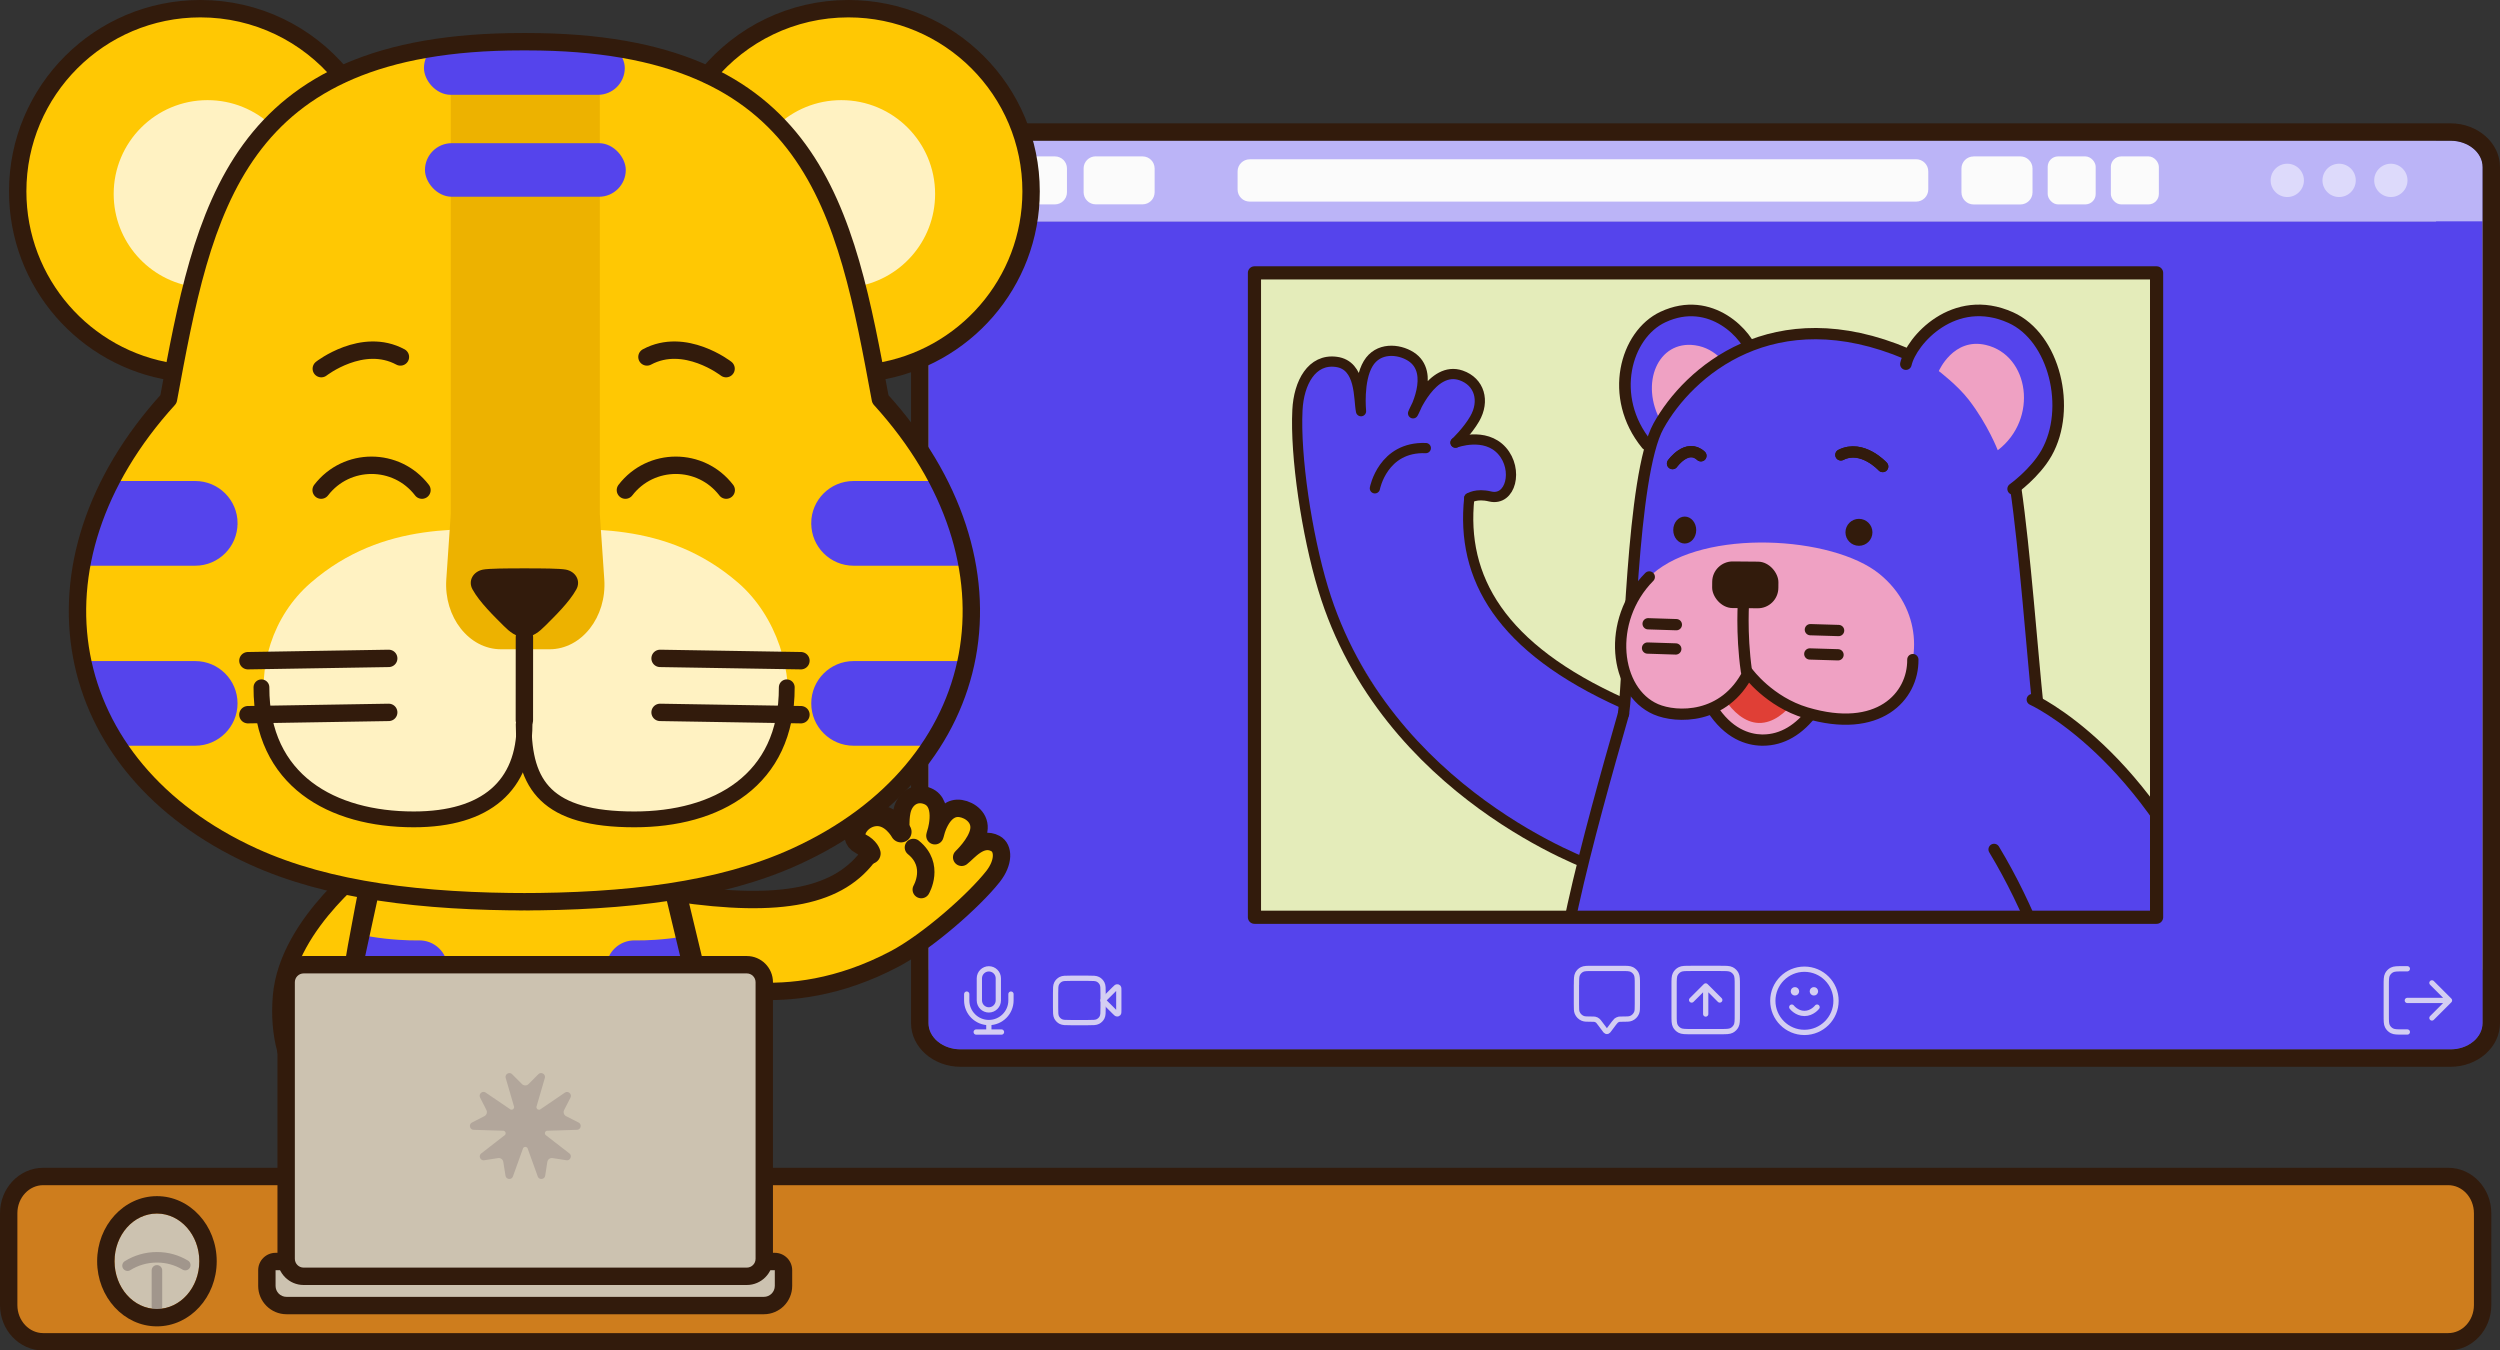 <svg xmlns="http://www.w3.org/2000/svg" xmlns:xlink="http://www.w3.org/1999/xlink" id="Capa_2" data-name="Capa 2" viewBox="0 0 474.57 256.36"><rect x="0" y="0" width="474.57" height="256.36" fill="#333333" stroke="none"/><defs><style>      .cls-1 {        fill: #efa1c3;      }      .cls-2 {        fill: #fff2c2;      }      .cls-3 {        stroke-width: 3.3px;      }      .cls-3, .cls-4, .cls-5, .cls-6, .cls-7, .cls-8, .cls-9, .cls-10, .cls-11, .cls-12, .cls-13, .cls-14, .cls-15, .cls-16, .cls-17, .cls-18 {        stroke-linecap: round;      }      .cls-3, .cls-4, .cls-5, .cls-6, .cls-19, .cls-8, .cls-9, .cls-10, .cls-11, .cls-12, .cls-13, .cls-14, .cls-15, .cls-20, .cls-16, .cls-17, .cls-18 {        stroke-linejoin: round;      }      .cls-3, .cls-4, .cls-5, .cls-6, .cls-19, .cls-8, .cls-9, .cls-10, .cls-11, .cls-12, .cls-13, .cls-15, .cls-20, .cls-16, .cls-17, .cls-18 {        stroke: #321b0c;      }      .cls-3, .cls-4, .cls-7, .cls-19, .cls-8, .cls-9, .cls-11, .cls-12, .cls-13, .cls-14, .cls-16, .cls-18 {        fill: none;      }      .cls-4, .cls-6 {        stroke-width: 3.3px;      }      .cls-21 {        fill: #dddafb;      }      .cls-22 {        fill: #d7d7d7;      }      .cls-23, .cls-5, .cls-6 {        fill: #ffc803;      }      .cls-24 {        stroke-width: 1.18px;      }      .cls-24, .cls-7, .cls-25, .cls-26 {        stroke-miterlimit: 10;      }      .cls-24, .cls-25 {        stroke: #5544ec;      }      .cls-24, .cls-25, .cls-27 {        fill: #5544ec;      }      .cls-28 {        fill: #321b0c;      }      .cls-5, .cls-15, .cls-18 {        stroke-width: 3.3px;      }      .cls-29, .cls-20 {        fill: #e4ecba;      }      .cls-30 {        fill: #b2a69b;      }      .cls-7 {        stroke: #a1968c;        stroke-width: 2px;      }      .cls-19, .cls-20 {        stroke-width: 2.5px;      }      .cls-8 {        stroke-width: 4px;      }      .cls-31 {        fill: #bbb4f7;      }      .cls-32 {        fill: #fbfbfb;      }      .cls-9 {        stroke-width: 3px;      }      .cls-33 {        clip-path: url(#clippath-1);      }      .cls-34 {        fill: #f2f2f2;      }      .cls-10 {        stroke-width: 2.14px;      }      .cls-10, .cls-35, .cls-17 {        fill: #5544ec;      }      .cls-26 {        fill: #e03f36;        stroke: #e03f36;      }      .cls-11 {        stroke-width: 2.14px;      }      .cls-12 {        stroke-width: 1.94px;      }      .cls-13, .cls-17 {        stroke-width: 2.2px;      }      .cls-14 {        stroke: #d4cef2;      }      .cls-15 {        fill: #ce7d1d;      }      .cls-16 {        stroke-width: 2.14px;      }      .cls-36 {        fill: #edb200;      }      .cls-37 {        fill: #ccc2b0;      }      .cls-38 {        clip-path: url(#clippath-2);      }      .cls-39 {        fill: #ccc2b0;      }      .cls-40 {        clip-path: url(#clippath);      }    </style><clipPath id="clippath"><path class="cls-34" d="M176.24,194.21c0,2.76,2.73,5,6.11,5h282.81c3.37,0,6.11-2.24,6.11-5V31.71c0-2.76-2.73-5-6.11-5H182.35c-3.37,0-6.11,2.24-6.11,5v162.5Z"></path></clipPath><clipPath id="clippath-1"><rect class="cls-20" x="238.13" y="51.8" width="171.25" height="122.32"></rect></clipPath><clipPath id="clippath-2"><ellipse class="cls-39" cx="29.79" cy="239.42" rx="8.05" ry="9.06"></ellipse></clipPath></defs><g id="Escenas"><g><g><g><path class="cls-34" d="M176.24,194.21c0,2.76,2.73,5,6.11,5h282.81c3.37,0,6.11-2.24,6.11-5V31.71c0-2.76-2.73-5-6.11-5H182.35c-3.37,0-6.11,2.24-6.11,5v162.5Z"></path><g class="cls-40"><path class="cls-27" d="M177.61,25.55h292.28c.76,0,1.37.62,1.37,1.37v172.25c0,.76-.62,1.37-1.37,1.37H177.61c-.76,0-1.37-.62-1.37-1.37V26.93c0-.76.62-1.37,1.37-1.37Z"></path><g><rect class="cls-22" x="185.29" y="26.52" width="277.14" height="15.49"></rect><rect class="cls-31" x="176.11" y="25" width="296.27" height="17.01"></rect><rect class="cls-27" x="176.11" y="184.09" width="296.27" height="17.01"></rect><g><circle class="cls-21" cx="453.85" cy="34.24" r="3.16"></circle><path class="cls-21" d="M440.87,34.24c0,1.74,1.41,3.16,3.16,3.16s3.16-1.41,3.16-3.16-1.41-3.16-3.16-3.16-3.16,1.41-3.16,3.16Z"></path><circle class="cls-21" cx="434.19" cy="34.24" r="3.16"></circle></g><rect class="cls-32" x="400.7" y="29.69" width="9.11" height="9.11" rx="1.97" ry="1.97"></rect><rect class="cls-32" x="388.71" y="29.69" width="9.11" height="9.11" rx="1.97" ry="1.97"></rect><path class="cls-32" d="M374.64,29.69h8.89c1.27,0,2.3,1.03,2.3,2.3v4.52c0,1.27-1.03,2.3-2.3,2.3h-8.89c-1.27,0-2.3-1.03-2.3-2.3v-4.52c0-1.27,1.03-2.29,2.29-2.29Z"></path><g><path class="cls-32" d="M208,29.69h8.89c1.27,0,2.29,1.03,2.29,2.29v4.52c0,1.27-1.03,2.29-2.29,2.29h-8.89c-1.27,0-2.3-1.03-2.3-2.3v-4.52c0-1.27,1.03-2.29,2.29-2.29Z"></path><path class="cls-32" d="M191.36,29.69h8.89c1.27,0,2.29,1.03,2.29,2.29v4.52c0,1.27-1.03,2.3-2.3,2.3h-8.89c-1.27,0-2.3-1.03-2.3-2.3v-4.51c0-1.27,1.03-2.3,2.3-2.3Z"></path></g><path class="cls-32" d="M237.22,30.23h126.52c1.27,0,2.3,1.03,2.3,2.3v3.44c0,1.27-1.03,2.3-2.3,2.3h-126.52c-1.27,0-2.29-1.03-2.29-2.29v-3.44c0-1.27,1.03-2.3,2.3-2.3Z"></path><g><g><path id="mic" class="cls-14" d="M191.91,188.71v1.2c0,2.32-1.88,4.2-4.2,4.2M183.51,188.71v1.2c0,2.32,1.88,4.2,4.2,4.2M187.71,194.11v1.8M185.31,195.91h4.8M187.71,191.71c-.99,0-1.8-.81-1.8-1.8v-4.2c0-.99.81-1.8,1.8-1.8s1.8.81,1.8,1.8v4.2c0,.99-.81,1.8-1.8,1.8Z"></path><g id="camera"><path class="cls-14" d="M212.38,188.06c0-.36,0-.55-.07-.63-.06-.07-.16-.11-.25-.1-.11,0-.24.14-.5.39l-2.18,2.18,2.18,2.18c.26.26.39.39.5.39.1,0,.19-.03.25-.1.07-.08.07-.27.07-.63v-3.68Z"></path><path class="cls-14" d="M200.38,188.59c0-1.01,0-1.51.2-1.9.17-.34.45-.61.79-.79.39-.2.89-.2,1.9-.2h3.24c1.01,0,1.51,0,1.9.2.34.17.61.45.79.79.2.39.2.89.2,1.9v2.64c0,1.01,0,1.51-.2,1.9-.17.34-.45.61-.79.79-.39.2-.89.2-1.9.2h-3.24c-1.01,0-1.51,0-1.9-.2-.34-.17-.61-.45-.79-.79-.2-.39-.2-.89-.2-1.9v-2.64Z"></path></g></g><path id="log_out" data-name="log out" class="cls-14" d="M461.65,193.24l3.33-3.33M464.98,189.91l-3.33-3.33M464.98,189.91h-8M456.98,183.9h-.8c-1.12,0-1.68,0-2.11.22-.38.19-.68.5-.87.87-.22.43-.22.99-.22,2.11v5.6c0,1.12,0,1.68.22,2.11.19.38.5.68.87.87.43.22.99.22,2.11.22h.8"></path><g><path class="cls-14" d="M326.46,189.83l-2.67-2.67M323.79,187.16l-2.67,2.67M323.79,187.16v5.33M320.99,195.83h5.6c1.12,0,1.68,0,2.11-.22.38-.19.68-.5.87-.87.22-.43.22-.99.22-2.11v-5.6c0-1.12,0-1.68-.22-2.11-.19-.38-.5-.68-.87-.87-.43-.22-.99-.22-2.11-.22h-5.6c-1.12,0-1.68,0-2.11.22-.38.19-.68.5-.87.87-.22.43-.22.99-.22,2.11v5.6c0,1.12,0,1.68.22,2.11.19.38.5.68.87.87.43.22.99.22,2.11.22Z"></path><path class="cls-14" d="M299.26,186.91c0-1.08,0-1.62.21-2.03.18-.36.48-.66.84-.84.41-.21.95-.21,2.03-.21h5.4c1.08,0,1.62,0,2.03.21.36.18.66.48.84.84.21.41.21.95.21,2.03v3.66c0,.9,0,1.35-.15,1.7-.2.47-.57.85-1.04,1.04-.35.15-.8.15-1.7.15-.31,0-.47,0-.62.03-.19.05-.38.14-.53.26-.11.1-.21.22-.4.47l-.94,1.25c-.14.19-.21.28-.29.31-.07.03-.16.03-.23,0-.09-.03-.16-.13-.29-.31l-.94-1.25c-.19-.25-.28-.38-.4-.47-.15-.13-.33-.22-.53-.26-.15-.03-.3-.03-.62-.03-.9,0-1.35,0-1.7-.15-.47-.2-.85-.57-1.04-1.04-.15-.35-.15-.8-.15-1.7v-3.66Z"></path><path class="cls-14" d="M340.13,191.18s.9,1.2,2.4,1.2,2.4-1.2,2.4-1.2M344.33,188.18h0M340.73,188.18h0M348.53,189.98c0,3.31-2.69,6-6,6s-6-2.69-6-6,2.69-6,6-6,6,2.69,6,6ZM344.63,188.18c0,.17-.13.3-.3.3s-.3-.13-.3-.3.13-.3.3-.3.3.13.3.3ZM341.03,188.18c0,.17-.13.3-.3.3s-.3-.13-.3-.3.13-.3.3-.3.3.13.3.3Z"></path></g></g></g></g></g><path class="cls-28" d="M465.16,26.71c3.37,0,6.11,2.24,6.11,5v162.5c0,2.76-2.73,5-6.11,5H182.35c-3.37,0-6.11-2.24-6.11-5V31.71c0-2.76,2.74-5,6.11-5h282.81M465.16,23.41H182.35c-5.19,0-9.41,3.72-9.41,8.3v162.5c0,4.58,4.22,8.3,9.41,8.3h282.81c5.19,0,9.41-3.72,9.41-8.3V31.71c0-4.58-4.22-8.3-9.41-8.3h0Z"></path><g><rect class="cls-29" x="238.13" y="51.8" width="171.25" height="122.32"></rect><g class="cls-33"><g><g><g><path class="cls-35" d="M311.38,252.17c-2.57.96-4.98,2.64-6.88,5.39-2.98,4.3-4.43,11.87-1.42,15.66,2.47,3.11,8.45,2.88,14.81,2.88,3.21,0,10.13.22,14.61,0,4.2-.2,6.53-1.51,7.75-3.59,3.04-5.16,2.06-9.56,0-15.87v-23.09s-18.53-1.32-32.08-13.26v33.7s22.01-.26,22.01-.26c0,0-8.97-4.11-17.08-2.1"></path><path class="cls-16" d="M340.26,233.55v23.09c0,2.46,5.39,10.11-1.26,17.47-1.15,1.27-2.77,1.96-4.44,1.92-3.01-.08-12.16-.05-12.16-.05,0,0-10.07.16-13.45.12-2.41-.03-5.16-1.3-6.58-3.39-3.08-4.56-1.38-10.77.63-13.68,1.83-2.64,4.59-4.63,7.32-5.83"></path><line class="cls-16" x1="308.19" y1="253.86" x2="308.19" y2="220.29"></line></g><g><path class="cls-35" d="M375,253.73s-16.99-7.65-25.7,3.82c-3.94,5.19-5.26,11.45-2.26,15.24,3.95,4.98,9.29,3.29,15.65,3.3,3.21,0,10.13.22,14.61,0,4.2-.2,6.53-1.51,7.75-3.59,3.04-5.16,2.06-9.56,0-15.87v-33.49s-9.38,8.97-32.08,11.59v19.25l22.01-.26Z"></path><path class="cls-16" d="M385.06,223.15s-.13,22.07-.13,33.59c0,2.46,5.39,10.11-1.26,17.47-1.15,1.27-2.77,1.96-4.44,1.92-3.01-.08-12.16-.05-12.16-.05,0,0-10.07.16-13.45.12-2.41-.03-5.16-1.3-6.58-3.39-3.08-4.56-1.38-10.77.63-13.68,1.83-2.64,4.59-4.63,7.32-5.83"></path><line class="cls-16" x1="352.99" y1="253.86" x2="352.99" y2="233.55"></line></g></g><g><g><path class="cls-17" d="M312.58,84.35c-7.34-8.98-4-20.85,3.09-24.17,9.12-4.27,16.22,3.47,17.15,7.31"></path><path class="cls-1" d="M315.3,80.04c-4.06-7.27-.58-15.48,6.45-14.5,4.26.59,6.22,4.22,6.22,4.22,0,0-3.61,1.84-5.87,4.04-3.91,3.79-6.8,6.24-6.8,6.24Z"></path></g><g><path class="cls-35" d="M252.35,114.57c-6.74-15.14-9.09-41.47-2.79-44.78,8.49-4.47,9.48,8.04,9.48,8.04-.02.02-2.18-11.3,5.23-11.22,10.05.11,3.98,11.86,3.98,11.86,0,0,3.52-8.83,9.11-7.2,7.8,2.27-1.05,12.76-1.05,12.76,0,0,9.45-2.36,10.04,3.53.23,2.26.75,6.8-2.54,6.78-5.53-.03-4.89.21-4.89.21,0,0-2.03,13.61,9.02,25.24,7.85,8.26,23.93,14.74,23.93,14.74,4.87,22.9-5.72,30.41-5.72,30.41-.6,1.81-34.35-6.7-53.79-50.37Z"></path><path class="cls-12" d="M260.99,92.7s1.5-7.96,9.67-7.64"></path><g><path class="cls-12" d="M278.91,94.55c-1.6,15.1,5.85,28.46,29.11,38.91"></path><path class="cls-12" d="M302.67,164.5s-39.72-13.74-51.51-52.78c-3.13-10.38-5.31-25.2-4.87-33.89.26-5.18,2.72-9.74,7.35-9.14,4.78.61,4.24,7.03,4.72,9.37h0s-.59-5.79,1.36-9.04c1.88-3.13,5.75-2.83,8.09-1.35,4.82,3.05.43,10.79.43,10.79,0,0,3.6-9.09,9.11-7.2,3.53,1.22,4.53,4.87,2.59,8.24-1.37,2.38-3.64,4.52-3.64,4.52"></path><path class="cls-12" d="M278.91,94.55s1.33-.94,3.94-.31c3.96.96,5.42-5.11,2.28-8.66-3.24-3.66-8.83-1.55-8.83-1.55"></path></g></g><path class="cls-35" d="M295.64,199.73c2.03,10.43,7.55,19.91,16,26.42,9.24,7.12,20.99,10.19,32.53,10.39,12.26.21,24.53-1.31,35.11-7.95,10.97-6.88,18.89-18.95,19.83-31.97.58-7.98-1.23-16.07-2.83-23.84-2.48-12.03-5.88-23.84-9.25-35.64-2.45-8.57-1.82-47.44-8.1-56.08-15.97-22-53.12-23.75-64.11-.19-4.52,9.69-4.99,47.7-7.44,56.27-6.57,22.95-14.01,50.97-11.75,62.59Z"></path><path class="cls-16" d="M379.78,228.27c7.08-4.57,12.5-10.88,15.89-18.56"></path><path class="cls-16" d="M333.6,235.52c3.78.68,7.78,1.03,11.99,1.03.18,0,.37,0,.56,0,.18,0,.37,0,.55,0,.17,0,.34,0,.51,0,.17,0,.34,0,.52,0,.18,0,.37,0,.55,0,.19,0,.37,0,.56,0,1.78,0,3.53-.06,5.24-.19"></path><g><path class="cls-35" d="M365.67,62.92c-2.57,2.58-3.63,5.29-3.63,5.29,0,0,10.06,9.23,18.96,25.68,0,0,7.48-6.08,8.89-11.2,2.33-8.48-.24-21.65-12.13-23.6-8.18-1.34-12.09,3.83-12.09,3.83Z"></path><path class="cls-1" d="M379.23,85.47c7.75-5.91,6.03-18.05-2.27-19.99-6.17-1.44-8.92,4.96-8.92,4.96,0,0,3.54,2.68,5.66,5.42,3.66,4.73,5.53,9.61,5.53,9.61Z"></path><path class="cls-13" d="M382.15,92.81s4.15-2.95,6.34-6.82c4.76-8.41,1.55-21.97-6.81-25.71-10.73-4.81-18.87,4.35-19.89,8.84"></path></g><path class="cls-16" d="M386.86,134.14c-1.03-9.82-2.52-29.9-4.23-41.57"></path><path class="cls-16" d="M308.19,135.5c-6.57,22.95-14.81,52.61-12.54,64.23,2.2,11.29,8.03,20.56,16.72,26.97"></path><path class="cls-16" d="M362.04,67.2c-25.4-10.82-41.55,3.43-47.21,13.67-5.17,9.35-5.48,46.25-6.64,54.63"></path><g><g><g><path class="cls-1" d="M334.42,140.49c-2.6-.06-6.36-1.16-9.48-6.1-1.65-2.61-2.74-5.7-2.69-7.69.05-2.3,1.61-4.45,4.26-5.88,2.21-1.2,5.07-1.86,8.05-1.86.15,0,.31,0,.46,0,3.16.07,6.15.86,8.42,2.23,2.59,1.56,4.05,3.77,3.99,6.07-.04,1.98-1.32,5.04-3.18,7.6-2.67,3.68-5.99,5.62-9.61,5.62h-.23Z"></path><path class="cls-28" d="M334.56,120.03c.15,0,.29,0,.44,0,2.97.07,5.77.81,7.89,2.08,2.25,1.35,3.52,3.23,3.48,5.13-.04,1.75-1.27,4.63-2.98,7-2.46,3.39-5.48,5.18-8.74,5.18-.07,0-.13,0-.2,0-2.34-.05-5.73-1.07-8.6-5.6-1.53-2.41-2.57-5.32-2.53-7.09.04-1.91,1.39-3.72,3.7-4.97,2.07-1.12,4.73-1.73,7.54-1.73M334.56,117.9h0c-3.16,0-6.19.71-8.56,1.99-3.01,1.63-4.76,4.11-4.82,6.8-.05,2.21,1.07,5.46,2.86,8.28,3.38,5.33,7.5,6.53,10.36,6.59.08,0,.17,0,.25,0,3.97,0,7.6-2.09,10.47-6.06,2.01-2.77,3.34-5.99,3.39-8.2.06-2.69-1.58-5.25-4.51-7.01-2.43-1.46-5.61-2.31-8.95-2.39-.16,0-.33,0-.49,0h0Z"></path></g><path class="cls-26" d="M343.09,126.67c-.06,2.65-4.31,10.18-9.19,10.07s-8.53-7.82-8.47-10.47,4.06-4.71,8.94-4.6c4.87.11,8.78,2.35,8.72,4.99Z"></path></g><path class="cls-1" d="M331.83,127.73c-2.54,7.56-19.29,14.23-23.08-1.83-.96-4.09-1.7-11.11,4.93-16.94,9.87-8.66,34.17-7.23,43.07-.03,8.15,6.61,8.1,17.1,3.37,23.05-4.71,5.93-17.76,7.8-28.29-4.26Z"></path><path class="cls-16" d="M363.11,125.21c.08,7.01-6.49,14.22-20.25,10.1-7.02-2.1-11.02-7.58-11.02-7.58-4.49,8.87-13.61,8.61-17.52,6.91-7.83-3.4-9.44-16.82-1.24-25.12"></path><path class="cls-16" d="M331,113.67s-.52,6.44.52,13.72"></path><rect class="cls-28" x="325.02" y="106.59" width="12.57" height="8.85" rx="3.89" ry="3.89" transform="translate(.98 -2.88) rotate(.5)"></rect><g><line class="cls-16" x1="312.86" y1="118.41" x2="318.22" y2="118.58"></line><line class="cls-16" x1="312.75" y1="123.02" x2="318.11" y2="123.19"></line><line class="cls-16" x1="349.02" y1="119.69" x2="343.66" y2="119.53"></line><line class="cls-16" x1="348.91" y1="124.3" x2="343.55" y2="124.14"></line></g></g><g><g><g><path class="cls-16" d="M317.49,88s2.77-3.89,5.39-1.48"></path><path class="cls-16" d="M357.39,88.56s-3.88-4.26-7.94-2.21"></path></g><g><path class="cls-11" d="M317.49,88s2.77-3.89,5.39-1.48"></path><path class="cls-11" d="M357.39,88.56s-3.88-4.26-7.94-2.21"></path></g></g><g><circle class="cls-28" cx="352.88" cy="101.05" r="2.56"></circle><ellipse class="cls-28" cx="319.81" cy="100.62" rx="2.18" ry="2.56"></ellipse></g></g><g><path class="cls-10" d="M385.78,132.8s22.09,9.93,35.88,44.97c8.83,22.44,12.9,57.48-4.08,61.79-6.48,1.64-18.18-5.89-18.18-5.89-3.94-2.95-2.5-9.22-3.19-15.87-.98-9.52-4.01-33.85-17.68-56.56"></path><path class="cls-10" d="M420.3,230.31s.89,6.34-5.07,8.88c-6.53,2.79-10.78-1.77-10.78-1.77"></path><path class="cls-10" d="M411.1,229.45s0,10.65-9.61,7.21c-7.05-2.52-5.69-10.9-5.28-18.87"></path></g></g></g></g><rect class="cls-19" x="238.13" y="51.8" width="171.25" height="122.32"></rect></g></g><g><g><path class="cls-23" d="M165.06,184.15c10.12-4.14,27.15-17.32,25.46-21.7-2.28-5.91-8.2-.12-8.2-.12,0,.02,5.99-4.67,2.28-7.85-5.04-4.32-7.13,4.17-7.13,4.17,0,0,2.09-5.92-1.4-7.53-4.86-2.26-5.02,6.8-5.02,6.8,0,0-3.67-5.28-6.52-2.61-1.09,1.02-3.33,3.06-1.69,4.48,2.76,2.39,2.34,2.23,2.34,2.23,0,0-6.47,8.15-17.04,8.75-7.66.43-19.84-1.24-19.84-1.24-8.26,10.08-.83,16.27-.83,16.27,0,0,19.27,5.87,37.59-1.63Z"></path><path class="cls-18" d="M174.88,168.87s2.71-4.61-1.49-8"></path><g><path class="cls-18" d="M165.17,162.01c-5.76,8.2-16.8,10.46-36.88,7.51"></path><path class="cls-18" d="M132.19,185.78s16.48,7.42,37.63-3.75c6.33-3.34,15.11-11.12,18.67-15.63,2.12-2.69,2.06-5.41.48-6.27-2.8-1.51-5.16,1.65-6.42,2.61h0s2.81-2.62,3.25-5.08c.42-2.37-1.63-3.9-3.43-4.18-3.72-.58-4.9,5.17-4.9,5.17,0,0,2.16-6.08-1.4-7.53-2.28-.93-4.37.45-4.87,2.97-.35,1.78-.16,3.83-.16,3.83"></path><path class="cls-8" d="M165.17,162.01s-.25-1.05-1.82-1.86c-2.39-1.24-.47-4.9,2.63-5.3,3.2-.41,5.06,3.06,5.06,3.06"></path></g></g><g><path class="cls-23" d="M137.57,211.92c.03,3.97-.31,7.67-1.25,10.84-.43,1.52-1,2.91-1.71,4.15-1.25,2.16-2.62,4.13-4.12,5.92h-62.77c-.88-1.35-1.67-2.81-2.38-4.4-2.6-5.81-3.78-11.39-3.94-16.95-.36-11.31,3.36-22.6,7.39-35.82,1.55-5.1,1.93-9.59,2.19-9.59,0,0,26.18,6.2,56.48,0,0,0,.97,2.56,2.3,6.68.91,2.78,1.96,6.26,3.02,10.14.85,3.09,1.67,6.42,2.39,9.87.71,3.4,1.34,6.91,1.77,10.36.36,2.85.57,5.66.61,8.36.01.15.01.3.01.45Z"></path><g><path class="cls-25" d="M136.94,206.27c-2.11.38-4.16.62-6.08.81-5.42.51-9.64.39-10.65.35-2.67-.11-4.75-2.36-4.65-5.03.1-2.67,2.33-4.75,5.02-4.65,2.95.11,8.71-.04,14.58-1.03.72,3.14,1.33,6.37,1.76,9.55Z"></path><path class="cls-25" d="M137.56,214.38c.04,3.66-.31,7.07-1.24,9.98-1.58.23-3.12.4-4.57.54-6.28.58-11.02.47-11.48.46-2.67-.05-4.79-2.28-4.71-4.96.06-2.67,2.29-4.77,4.96-4.71,3.41.08,10.21-.15,17.04-1.31Z"></path><path class="cls-25" d="M132.79,187.63c-2.01.39-3.93.63-5.64.8-3.51.32-6.14.28-6.88.26-2.67-.06-4.78-2.29-4.7-4.97.08-2.67,2.28-4.76,4.96-4.71,1.89.05,5.44-.1,9.24-.72.9,2.56,1.97,5.76,3.02,9.35Z"></path></g><g><path class="cls-25" d="M63.1,206.27c2.11.38,4.16.62,6.08.81,5.42.51,9.64.39,10.65.35,2.67-.11,4.75-2.36,4.65-5.03-.1-2.67-2.33-4.75-5.02-4.65-2.95.11-8.71-.04-14.58-1.03-.72,3.14-1.33,6.37-1.76,9.55Z"></path><path class="cls-25" d="M62.48,214.38c-.04,3.66.31,7.07,1.24,9.98,1.58.23,3.12.4,4.57.54,6.28.58,11.02.47,11.48.46,2.67-.05,4.79-2.28,4.71-4.96-.06-2.67-2.29-4.77-4.96-4.71-3.41.08-10.21-.15-17.04-1.31Z"></path><path class="cls-25" d="M67.25,187.63c2.01.39,3.93.63,5.64.8,3.51.32,6.14.28,6.88.26,2.67-.06,4.78-2.29,4.7-4.97-.08-2.67-2.28-4.76-4.96-4.71-1.89.05-5.44-.1-9.24-.72-.9,2.56-1.97,5.76-3.02,9.35Z"></path></g><path class="cls-4" d="M70.98,166.07s-6.84,31.48-8.47,39.21c-.46,2.16-.76,4.22-.89,6.2-.68,8.92,1.68,15.95,5.56,21.35"></path><path class="cls-8" d="M132.04,232.83c3.88-5.41,6.23-12.43,5.56-21.35-.13-1.96-.43-4.03-.89-6.2-1.64-7.73-9.25-39.21-9.25-39.21"></path></g><path class="cls-15" d="M471.27,230.3v17.44c0,3.85-2.92,6.97-6.53,6.97H8.2c-3.61,0-6.55-3.12-6.55-6.97v-17.44c0-3.85,2.94-6.97,6.55-6.97h456.54c3.61,0,6.53,3.12,6.53,6.97Z"></path><g><g><path class="cls-5" d="M95.36,218.02c-2.05,4.47-12.36,6.13-22.85.81-11.72-5.95-20.36-14.81-19.07-29.76,1.21-14.04,17.38-25.72,17.38-25.72,0,0-3.43,16.94-4.06,22.01-1.32,10.64,8.29,16.2,16.1,19.05,13.77,5.01,13.6,11.25,12.51,13.62Z"></path><g><g><path class="cls-23" d="M100.45,171.18c-20.08,0-38.04-2.05-52.41-8.61C10.95,145.63,3.67,106.91,31.98,75.77,38.64,39.8,44.39,7.92,99.04,7.92h1.01c54.66,0,60.4,31.88,67.07,67.85,28.31,31.14,21.02,69.86-16.06,86.8-14.38,6.57-32.33,8.61-52.41,8.61"></path><path class="cls-2" d="M127.58,155.03c-15.44,1.06-28.17-1.05-28.03-15.66.16,9.75-10.19,19.62-27.9,15.93-24.86-5.17-27.1-32.15-12.68-44.66,13.85-12.01,29.77-10.1,40.34-10.06h.49c10.57-.04,26.49-1.95,40.34,10.06,14.41,12.51,14.03,42.57-12.55,44.39Z"></path><g><path class="cls-9" d="M49.63,130.47c-.05,17.77,13.47,25.07,28.91,25.07,13.76,0,21.03-6.42,21.03-18.02"></path><path class="cls-9" d="M99.41,137.52c0,11.59,4.39,18.02,21.03,18.02,15.54,0,28.96-7.31,28.91-25.07"></path></g><path class="cls-36" d="M99.75,123.25h-4.64c-6.09,0-10.88-6.12-10.39-13.27l.85-12.42V8.66s14,0,28.29,0v88.9s.85,12.42.85,12.42c.49,7.15-4.31,13.27-10.39,13.27h-4.64"></path><g><rect class="cls-24" x="81.07" y="8.42" width="36.94" height="8.99" rx="4.5" ry="4.5"></rect><rect class="cls-24" x="81.26" y="27.77" width="36.94" height="8.99" rx="4.5" ry="4.5"></rect><g><path class="cls-24" d="M44.5,99.35c0,4.11-3.33,7.45-7.45,7.45h-19.69c-.36,0-.72-.02-1.07-.08.95-4.93,2.65-9.9,5.13-14.82h15.64c2.06,0,3.92.83,5.27,2.18,1.35,1.35,2.18,3.21,2.18,5.26Z"></path><path class="cls-24" d="M154.59,99.35c0,4.11,3.33,7.45,7.45,7.45h19.69c.36,0,.72-.02,1.07-.08-.95-4.93-2.65-9.9-5.13-14.82h-15.64c-2.06,0-3.92.83-5.27,2.18-1.35,1.35-2.18,3.21-2.18,5.26Z"></path></g><g><path class="cls-24" d="M44.5,133.52c0,4.11-3.33,7.45-7.45,7.45h-14.35c-2.96-4.64-5.04-9.64-6.2-14.84.28-.03.57-.05.86-.05h19.69c2.06,0,3.92.83,5.27,2.18,1.35,1.35,2.18,3.21,2.18,5.27Z"></path><path class="cls-24" d="M154.59,133.52c0,4.11,3.33,7.45,7.45,7.45h14.35c2.96-4.64,5.04-9.64,6.2-14.84-.28-.03-.57-.05-.86-.05h-19.69c-2.06,0-3.92.83-5.27,2.18-1.35,1.35-2.18,3.21-2.18,5.27Z"></path></g></g></g><g><path class="cls-23" d="M65.92,14.35s-6.96,1.98-14.27,9.55c-3.29,3.41-6.64,7.94-9.47,13.94-1.59,3.38-3.5,10.14-5.14,16.64-2.08,8.27-3.73,16.12-3.73,16.12-17.51-1.69-29.96-16.44-29.96-34.4C3.36,17.12,20.08,1.65,39.17,1.65c9.84,0,20.46,6.11,26.75,12.7Z"></path><path class="cls-2" d="M51.65,23.9c-3.29,3.41-6.64,7.94-9.47,13.94-1.59,3.38-3.5,10.14-5.14,16.64-8.73-1.15-15.46-8.62-15.46-17.66,0-9.84,7.97-17.81,17.81-17.81,4.75,0,9.06,1.86,12.26,4.89Z"></path><path class="cls-18" d="M32.77,70.61c-16.65-2.54-29.41-16.92-29.41-34.28,0-19.15,15.53-34.68,34.68-34.68,10.72,0,20.31,4.87,26.67,12.51"></path><path class="cls-23" d="M133.17,14.35s6.96,1.98,14.27,9.55c3.29,3.41,6.64,7.94,9.47,13.94,1.59,3.38,3.5,10.14,5.14,16.64,2.08,8.27,3.73,16.12,3.73,16.12,17.51-1.69,29.96-16.44,29.96-34.4,0-19.09-16.72-34.56-35.81-34.56-9.84,0-20.46,6.11-26.75,12.7Z"></path><path class="cls-2" d="M147.44,23.9c3.29,3.41,6.64,7.94,9.47,13.94,1.59,3.38,3.5,10.14,5.14,16.64,8.73-1.15,15.46-8.62,15.46-17.66,0-9.84-7.97-17.81-17.81-17.81-4.75,0-9.06,1.86-12.26,4.89Z"></path><path class="cls-3" d="M166.32,70.61c16.65-2.54,29.41-16.92,29.41-34.28,0-19.15-15.53-34.68-34.68-34.68-10.72,0-20.31,4.87-26.67,12.51"></path></g><path class="cls-18" d="M100.45,171.18c-20.08,0-38.04-2.05-52.41-8.61C10.95,145.63,3.67,106.91,31.98,75.77,38.64,39.8,44.39,7.92,99.04,7.92h1.01c54.66,0,60.4,31.88,67.07,67.85,28.31,31.14,21.02,69.86-16.06,86.8-14.38,6.57-32.33,8.61-52.41,8.61"></path><g><g><line class="cls-18" x1="125.3" y1="124.98" x2="152.04" y2="125.42"></line><line class="cls-18" x1="125.3" y1="135.23" x2="152.04" y2="135.67"></line><line class="cls-18" x1="73.79" y1="124.98" x2="47.06" y2="125.42"></line><line class="cls-18" x1="73.79" y1="135.23" x2="47.06" y2="135.67"></line></g><line class="cls-18" x1="99.55" y1="120.93" x2="99.54" y2="136.73"></line><path class="cls-28" d="M109.4,111.89c-1.35,2.45-4.13,5.13-5.92,6.92-1.12,1.12-2.33,2.12-3.93,2.12s-2.81-1-3.93-2.12c-1.79-1.79-4.57-4.47-5.92-6.92-.91-1.65.13-3.4,1.97-3.76,1.13-.22,4.5-.24,7.84-.24h.08c3.34,0,6.71.02,7.84.24,1.84.36,2.88,2.12,1.97,3.76Z"></path><g><g><path class="cls-18" d="M137.83,69.98s-7.83-6.1-15.02-2.22"></path><path class="cls-18" d="M60.99,69.98s7.83-6.1,15.02-2.22"></path></g><g><path class="cls-18" d="M80.1,93.04h0c-4.83-6.29-14.31-6.29-19.14,0h0"></path><path class="cls-18" d="M137.86,93.04h0c-4.83-6.29-14.31-6.29-19.14,0h0"></path></g></g></g></g></g><path class="cls-6" d="M74.36,200.2c2.67,1.82,5.69,3.19,8.49,4.2,13.77,5.01,13.6,11.25,12.51,13.62-2.05,4.47-12.36,6.13-22.85.81"></path></g><g><g><path class="cls-37" d="M54.39,247.83c-2.06,0-3.73-1.67-3.73-3.73v-2.98c0-.91.74-1.65,1.65-1.65h94.77c.91,0,1.65.74,1.65,1.65v2.98c0,2.06-1.67,3.73-3.73,3.73H54.39Z"></path><path class="cls-28" d="M147.08,241.12v2.98c0,1.15-.93,2.08-2.08,2.08H54.39c-1.15,0-2.08-.93-2.08-2.08v-2.98h94.77M147.08,237.82H52.31c-1.82,0-3.3,1.48-3.3,3.3v2.98c0,2.97,2.41,5.38,5.38,5.38h90.61c2.97,0,5.38-2.41,5.38-5.38v-2.98c0-1.82-1.48-3.3-3.3-3.3h0Z"></path></g><g><g><rect class="cls-39" x="54.31" y="183.13" width="90.77" height="59.16" rx="3.32" ry="3.32"></rect><path class="cls-28" d="M141.76,184.78c.92,0,1.67.75,1.67,1.67v52.51c0,.92-.75,1.67-1.67,1.67H57.64c-.92,0-1.67-.75-1.67-1.67v-52.51c0-.92.75-1.67,1.67-1.67h84.12M141.76,181.48H57.64c-2.74,0-4.97,2.23-4.97,4.97v52.51c0,2.74,2.23,4.97,4.97,4.97h84.12c2.74,0,4.97-2.23,4.97-4.97v-52.51c0-2.74-2.23-4.97-4.97-4.97h0Z"></path></g><path class="cls-30" d="M109.57,214.47s-5.76.17-5.79.18c-.15.05-.27.16-.32.3,0,.01,0,.02-.01.03,0,0,0,0,0,.01-.04.15-.01.31.09.44.02.03,4.58,3.55,4.58,3.55.16.15.24.33.24.52,0,.42-.36.83-.84.75l-2.62-.41c-.48-.08-.93.25-1,.73l-.41,2.62c-.1.71-1.11.85-1.39.19,0,0-1.94-5.43-1.97-5.46-.1-.13-.24-.2-.39-.21-.02,0-.03,0-.04,0-.15,0-.3.08-.39.21-.02.03-1.96,5.46-1.96,5.46h0c-.28.66-1.29.51-1.39-.19l-.42-2.62c-.07-.48-.52-.81-1-.73l-2.62.41c-.7.12-1.15-.79-.61-1.26,0,0,4.56-3.53,4.58-3.56.09-.13.12-.29.08-.44,0-.01-.01-.02-.01-.03h0c-.06-.15-.17-.26-.33-.31-.03-.01-5.79-.18-5.79-.18-.41-.04-.64-.39-.64-.74,0-.26.12-.51.39-.64l2.36-1.21c.43-.22.6-.75.38-1.18l-1.2-2.36c-.33-.63.39-1.34,1.01-.97,0,0,4.76,3.25,4.8,3.26.15.05.32.02.45-.06,0,0,.02-.02.02-.03.12-.09.19-.24.19-.4,0-.03-1.62-5.56-1.62-5.56h0c-.16-.7.74-1.18,1.23-.67l1.88,1.88c.34.34.9.34,1.24,0l1.87-1.88c.5-.51,1.39-.04,1.24.67,0,0-1.62,5.54-1.62,5.57,0,.16.07.31.19.4.01.01.02.02.03.03.13.08.29.1.45.06.03-.01,4.79-3.26,4.79-3.26.58-.36,1.36.32,1.02.97l-1.21,2.36c-.22.43-.05.96.39,1.18l2.36,1.2c.63.31.47,1.31-.25,1.38Z"></path></g></g><g><g><ellipse class="cls-39" cx="29.79" cy="239.42" rx="8.05" ry="9.06"></ellipse><g class="cls-38"><line class="cls-7" x1="29.79" y1="248.03" x2="29.79" y2="241.15"></line><path class="cls-7" d="M24.21,240.26c1.62-1.01,3.53-1.59,5.57-1.59s3.81.54,5.39,1.48"></path></g></g><path class="cls-28" d="M29.79,230.36c4.44,0,8.05,4.06,8.05,9.06s-3.6,9.06-8.05,9.06-8.05-4.06-8.05-9.06,3.6-9.06,8.05-9.06M29.79,227.06c-6.26,0-11.35,5.55-11.35,12.36s5.09,12.36,11.35,12.36,11.35-5.55,11.35-12.36-5.09-12.36-11.35-12.36h0Z"></path></g></g></g></g></svg>